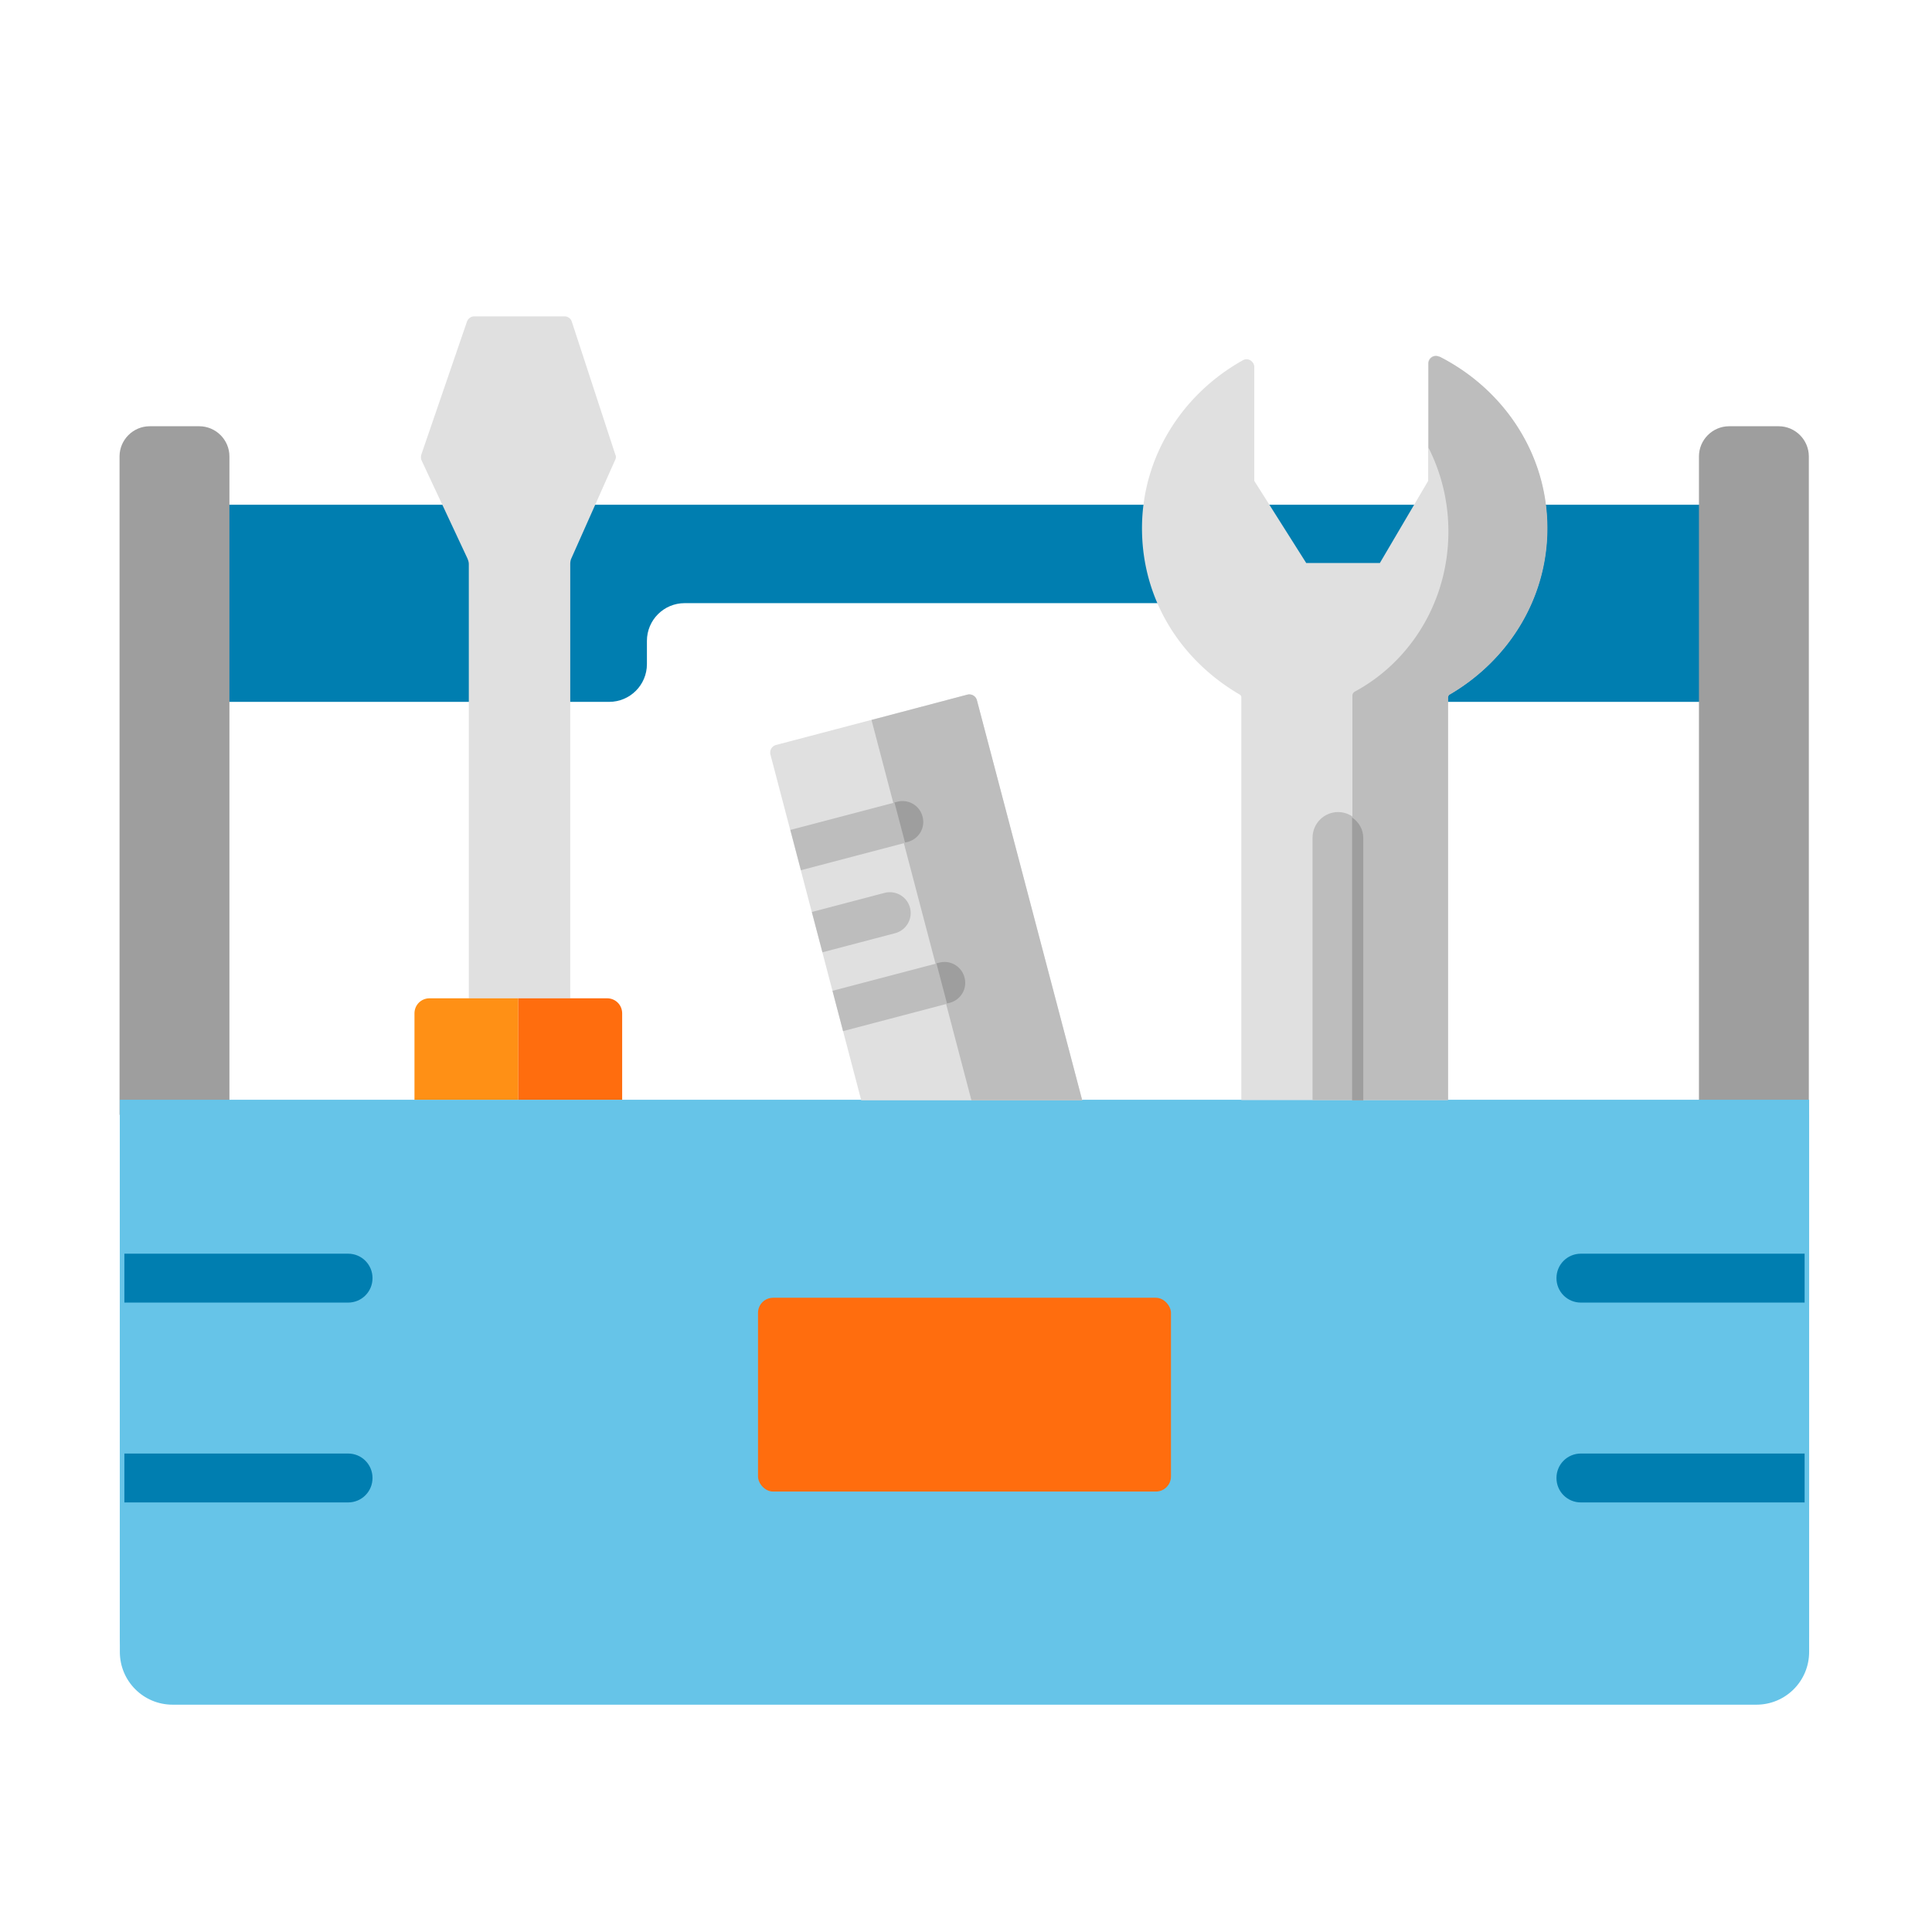 <svg class="illustration" aria-labelledby="tools" xmlns="http://www.w3.org/2000/svg" viewBox="0 0 64 64"><title id="tools">Toolbox</title><defs><filter id="drop-shadow-1" filterUnits="userSpaceOnUse"><feOffset dy=".5"/><feGaussianBlur result="blur" stdDeviation="1"/><feFlood flood-color="#000" flood-opacity=".45"/><feComposite in2="blur" operator="in"/><feComposite in="SourceGraphic"/></filter><filter id="drop-shadow-2" filterUnits="userSpaceOnUse"><feOffset dy=".25"/><feGaussianBlur result="blur-2" stdDeviation=".05"/><feFlood flood-color="#000" flood-opacity=".4"/><feComposite in2="blur-2" operator="in"/><feComposite in="SourceGraphic"/></filter><filter id="drop-shadow-3" filterUnits="userSpaceOnUse"><feOffset dy=".5"/><feGaussianBlur result="blur-3" stdDeviation="1"/><feFlood flood-color="#000" flood-opacity=".45"/><feComposite in2="blur-3" operator="in"/><feComposite in="SourceGraphic"/></filter><filter id="drop-shadow-4" filterUnits="userSpaceOnUse"><feOffset dy=".5"/><feGaussianBlur result="blur-4" stdDeviation="1"/><feFlood flood-color="#000" flood-opacity=".45"/><feComposite in2="blur-4" operator="in"/><feComposite in="SourceGraphic"/></filter><clipPath id="clippath"><path id="overlay" d="M0 0h64v64H0z" style="fill:none"/></clipPath><style>.cls-2{fill:#007eb0}.cls-5{fill:#9e9e9e}.cls-6{fill:#e0e0e0}.cls-7{fill:#bdbdbd}.cls-12{fill:#ff6d0e}</style></defs><g id="Miscellaneous"><g id="tools"><g id="assets" style="clip-path:url(#clippath);fill:none"><path id="shadow" d="M3.97 36.43h55.96v17.79c0 .97-.78 1.75-1.75 1.75H5.72c-.97 0-1.75-.78-1.75-1.75V36.43Z" style="fill:#66c4e8;filter:url(#drop-shadow-1)"/><path d="M7.5 16.47V23h12.68c.69 0 1.25-.56 1.25-1.25v-.77c0-.69.56-1.25 1.25-1.25h18.71c.69 0 1.25.56 1.25 1.25v.77c0 .69.56 1.25 1.25 1.25H56.4v-6.53H7.5Z" style="fill:#007eb0;filter:url(#drop-shadow-2)"/><path d="M4.97 13.62H6.6c.55 0 1 .45 1 1v21.81H3.96V14.62c0-.55.45-1 1-1Z" style="fill:#9e9e9e;filter:url(#drop-shadow-3)"/><path d="M57.29 13.62h1.63c.55 0 1 .45 1 1v21.81h-3.64V14.62c0-.55.45-1 1-1Z" style="filter:url(#drop-shadow-4);fill:#9e9e9e"/><path d="M3.97 36.43h55.96v17.79c0 .97-.78 1.75-1.75 1.75H5.72c-.97 0-1.75-.78-1.75-1.75V36.43Z" style="fill:#66c4e8"/><path d="M11.53 48.15H4.12v1.62h7.41c.45 0 .81-.36.81-.81s-.36-.81-.81-.81ZM11.53 41.53H4.12v1.62h7.41c.45 0 .81-.36.81-.81s-.36-.81-.81-.81ZM52.37 48.15h7.41v1.62h-7.41c-.45 0-.81-.36-.81-.81s.36-.81.81-.81ZM52.37 41.53h7.41v1.62h-7.41c-.45 0-.81-.36-.81-.81s.36-.81.81-.81Z" class="cls-2"/><rect width="13.68" height="6.42" x="25.11" y="42.99" class="cls-12" rx=".5" ry=".5"/><g id="screwdriver"><path d="M18.71 10.48h-3c-.11 0-.2.07-.24.17l-1.51 4.4c-.02.06-.02.13 0 .19l1.52 3.25c.03.07.05.13.05.2v14.38h3.36V18.69c0-.07.01-.14.04-.2l1.45-3.26c.03-.06.03-.12 0-.18l-1.44-4.4a.25.25 0 0 0-.24-.17Z" class="cls-6"/><path d="M17.17 33.07h-2.94c-.28 0-.5.22-.5.5v2.86h3.44v-3.36Z" style="fill:#ff9015"/><path d="M17.17 33.07h2.94c.28 0 .5.22.5.5v2.86h-3.44v-3.36Z" class="cls-12"/></g><g id="ruler"><path d="m35.85 36.45-3.49-13.26a.262.262 0 0 0-.31-.18l-6.35 1.67c-.13.04-.21.17-.18.31l3.01 11.46h7.31Z" class="cls-6"/><path d="m35.85 36.45-3.49-13.26a.262.262 0 0 0-.31-.18l-3.18.84 3.31 12.6h3.66Z" class="cls-7"/><path d="m26.181 27.493 3.54-.93a.691.691 0 0 1 .843.491.691.691 0 0 1-.492.843l-3.54.93-.35-1.334ZM27.578 32.822l3.54-.93a.691.691 0 0 1 .842.492.691.691 0 0 1-.492.842l-3.54.931-.35-1.335ZM26.894 30.211l2.408-.633a.691.691 0 0 1 .843.492.691.691 0 0 1-.492.843l-2.408.633-.351-1.335Z" class="cls-7"/><path d="m29.98 27.91.09-.02c.37-.1.59-.47.49-.84a.683.683 0 0 0-.84-.49l-.09.02.35 1.33ZM31.37 33.24l.09-.02c.37-.1.59-.47.49-.84a.683.683 0 0 0-.84-.49l-.09.02.35 1.33Z" class="cls-5"/></g><g id="spanner"><path d="M47.31 12.05v3.88l-1.6 2.72h-2.44l-1.72-2.72v-3.77c0-.19-.21-.32-.37-.23-2 1.11-3.35 3.19-3.35 5.57s1.3 4.38 3.24 5.51c.03.02.05.05.05.08v13.35h6.84V23.09s.02-.07.05-.08c1.94-1.13 3.24-3.17 3.24-5.51 0-2.47-1.45-4.61-3.58-5.69a.25.25 0 0 0-.36.23Z" class="cls-6"/><path d="M47.68 11.82a.25.25 0 0 0-.36.23v2.78c.42.83.66 1.77.66 2.78 0 2.31-1.26 4.31-3.1 5.3-.05.03-.08.08-.08.13v13.4h3.17V23.09s.02-.07.05-.08c1.94-1.13 3.24-3.17 3.24-5.51 0-2.47-1.45-4.61-3.58-5.69Z" class="cls-7"/><path d="M44.32 26.9c.47 0 .85.38.85.85v8.69h-1.69v-8.69c0-.47.38-.85.85-.85Z" class="cls-7"/><path d="M44.79 27.08v9.37h.37v-8.69c0-.29-.15-.53-.37-.68Z" class="cls-5"/></g></g></g></g></svg>